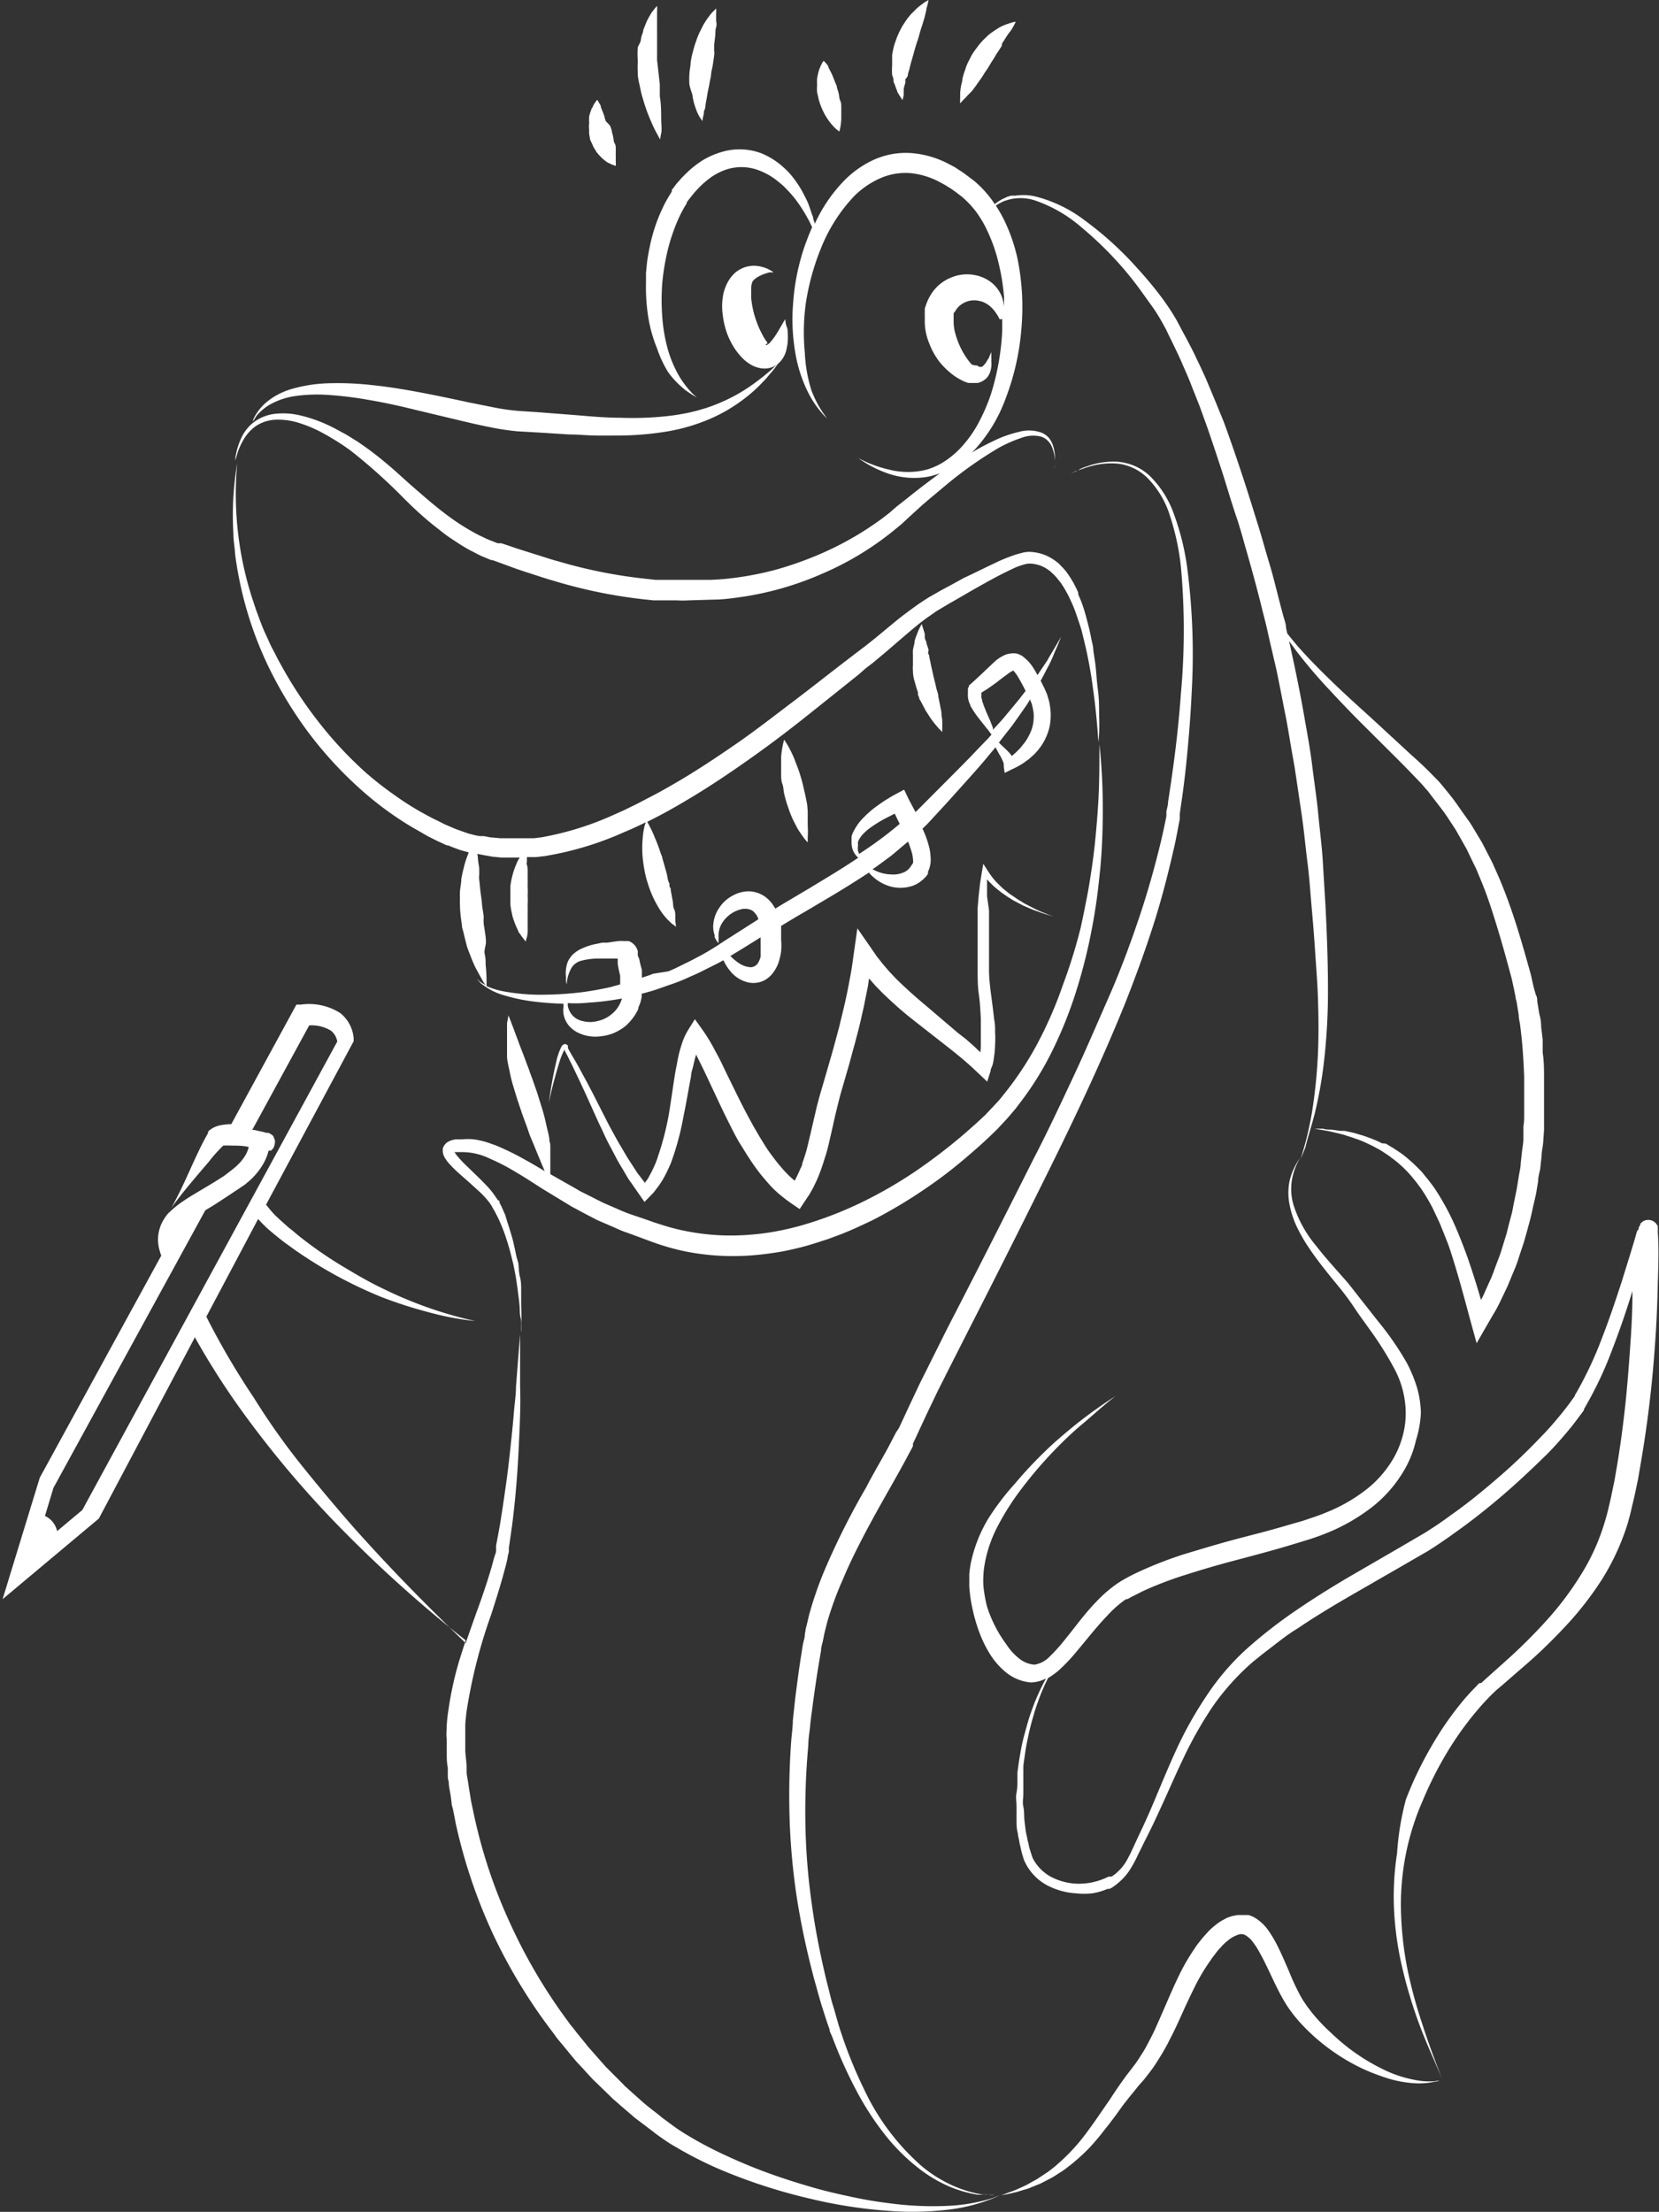 <?xml version="1.0" encoding="utf-8"?><svg xmlns="http://www.w3.org/2000/svg" viewBox="0 0 109.25 145.6"><rect x="0" y="0" width="109.25" height="145.6" fill="#333333" stroke="none"/><defs><style>.cls-1{fill:#fff;}</style></defs><title>index3</title><g id="Слой_2" data-name="Слой 2"><g id="ELEMENTS"><g id="CARDS"><g id="Full"><path class="cls-1" d="M67.94,36.36h0Z"/><path class="cls-1" d="M72.38,47.14c0-.58,0-1.15-.08-1.73s-.1-1.15-.17-1.72L72,42.83c0-.29-.1-.58-.15-.86s-.12-.57-.19-.85-.15-.57-.23-.85-.18-.56-.29-.83S71,39.16,71,39a3.62,3.62,0,0,0-.19-.4,3.11,3.11,0,0,0-.22-.4c-.07-.13-.16-.26-.24-.38a3.37,3.37,0,0,0-.29-.37c-.1-.12-.22-.22-.32-.34a3.5,3.5,0,0,0-.82-.53,3,3,0,0,0-.93-.24,1.75,1.75,0,0,0-.71.06,5.26,5.26,0,0,0-.6.18,9.94,9.94,0,0,0-1.11.46c-.71.33-1.41.69-2.09,1l-1,.55-.51.27-.52.3-.27.15-.25.16-.5.33-.48.35-.47.35c-.63.49-1.22,1-1.81,1.48-.3.24-.58.47-.89.7l-.46.35-.47.36c-1.23.94-2.44,1.9-3.67,2.83S49.68,48.14,48.43,49s-2.54,1.72-3.86,2.49c-.65.38-1.32.76-2,1.1-.34.18-.68.36-1,.51l-.51.25-.52.23A20,20,0,0,1,36.26,55l-.55.11-.55.07-.27,0-.28,0-.55,0h-.82l-.28,0-.54-.05c-.18,0-.36-.06-.54-.09l-.27,0L31.36,55l-.51-.13-.54-.19-.28-.1-.24-.1-.51-.22L28.77,54c-.34-.15-.66-.34-1-.52a19.8,19.8,0,0,1-1.9-1.22,21.91,21.91,0,0,1-1.78-1.4A25.64,25.64,0,0,1,21,47.55a27.54,27.54,0,0,1-2.51-3.81c-.19-.33-.35-.67-.53-1s-.32-.69-.47-1-.3-.7-.43-1.06l-.2-.54-.18-.54a22.33,22.33,0,0,1-1.06-9.1,20.6,20.6,0,0,0-.25,4.64c0,.4.07.78.1,1.17s.1.77.16,1.16c.14.77.3,1.54.51,2.29a24,24,0,0,0,1.67,4.39,27.15,27.15,0,0,0,2.45,4,25.64,25.64,0,0,0,3.16,3.51,22,22,0,0,0,3.8,2.84c.35.19.69.4,1,.57l.54.27.54.25.14.06.07,0h0l0,0h0l.27.11.54.2.55.15c-.05.12-.1.26-.16.42a5.56,5.56,0,0,0-.17.6,6.62,6.62,0,0,0-.16.73c0,.26-.07.53-.09.82a3.2,3.2,0,0,0,0,.44,3.38,3.38,0,0,0,0,.45,7.11,7.11,0,0,0,.07.91l.06.45c0,.15.07.3.1.44s.14.58.21.85.19.53.28.77.19.47.29.68c.21.4.4.73.55,1l.12.17-.14-.08a1,1,0,0,1-.19-.12.81.81,0,0,1-.13-.11l-.1-.09.08.1.12.13a.71.71,0,0,0,.18.15,4.07,4.07,0,0,0,1.38.69,11.89,11.89,0,0,0,2.36.46c.49.05,1,.09,1.58.1a1,1,0,0,0,0,.19,1.53,1.53,0,0,0,.11.86,1.66,1.66,0,0,0,.31.47,2.25,2.25,0,0,0,.24.21,1.61,1.61,0,0,0,.28.17,2.57,2.57,0,0,0,1.37.26,3.3,3.3,0,0,0,.75-.14,1.77,1.77,0,0,0,.38-.15l.18-.09.18-.11a2.7,2.7,0,0,0,.34-.25c.1-.11.21-.2.3-.32a3.09,3.09,0,0,0,.48-.75c0-.14.1-.28.14-.43a2.15,2.15,0,0,0,.09-.44c0-.05,0-.1,0-.15l.06,0,.47-.13.24-.07.24-.08,1-.35a10.38,10.38,0,0,0,1-.4c.33-.15.66-.28,1-.46l1-.5.37-.2a3.3,3.3,0,0,0,.54.82,2.15,2.15,0,0,0,1.14.65,1.64,1.64,0,0,0,.84-.07,1.63,1.63,0,0,0,.71-.53,2.44,2.44,0,0,0,.4-.72,4.05,4.05,0,0,0,.17-.75,4.61,4.61,0,0,0,0-.75c0-.22,0-.45,0-.67l0-.24.61-.37c.63-.38,1.29-.75,1.93-1.14,1.1-.64,2.19-1.31,3.24-2a1.88,1.88,0,0,0,.24.25,2.89,2.89,0,0,0,1.13.65,2.5,2.5,0,0,0,1.41,0,1.85,1.85,0,0,0,.69-.37.93.93,0,0,0,.15-.13l.14-.14.13-.18,0-.07,0-.06,0,0h0l0,0v0l.05-.12a.94.94,0,0,0,.07-.22,1.58,1.58,0,0,0,.06-.42,4.21,4.21,0,0,0-.07-.73,6.47,6.47,0,0,0-.41-1.22l-.06-.13.3-.29.73-.79.36-.39.33-.36,1.33-1.48.64-.72c.2-.24.41-.47.6-.71l.52-.62c.07.15.15.28.22.42a3.28,3.28,0,0,1,.24.45,1.8,1.8,0,0,1,.08.21l0,.11v.09l.06.41.42-.21a5.32,5.32,0,0,0,.67-.35,2.27,2.27,0,0,0,.32-.22l.16-.11.15-.13c.09-.09.2-.17.29-.27s.18-.19.26-.31a3.14,3.14,0,0,0,.43-.7,3.59,3.59,0,0,0,.27-.8,4.06,4.06,0,0,0,.06-.85,4.61,4.61,0,0,0-.12-.83l-.12-.4-.17-.39-.25-.5c.2-.36.37-.7.53-1a7.48,7.48,0,0,0,.36-.8l.26-.6.2-.5-.27.47-.33.56-.21.35-.11.2-.13.19-.51.76a4.49,4.49,0,0,0-.24-.42,2.73,2.73,0,0,0-.58-.69,2.31,2.31,0,0,0-.23-.18l-.16-.07a.55.55,0,0,0-.18-.06,1.22,1.22,0,0,0-.38,0,1.13,1.13,0,0,0-.34.08,2.56,2.56,0,0,0-.76.5l-.53.5c-.34.33-.67.63-1,.93l-.11.09,0,.05a1.22,1.22,0,0,0-.07.17l0,.08,0,.09c0,.06,0,.11,0,.17a.81.81,0,0,0,0,.16,1.45,1.45,0,0,0,.05.3,1.86,1.86,0,0,0,.1.25c0,.08.07.16.11.23a2.39,2.39,0,0,0,.13.21,4.44,4.44,0,0,0,.27.38c.18.24.37.47.55.7a2.09,2.09,0,0,1,.14.17l.13.18a.36.36,0,0,1,.07.1l-.23.26-.62.64-.63.66-.67.68-2.85,2.86,0,0-.2-.38-.25-.47-.3-.63-.56.3a10.41,10.41,0,0,0-1.22.77,6,6,0,0,0-.57.46,6.62,6.62,0,0,0-.53.53,3.66,3.66,0,0,0-.43.65,1.51,1.51,0,0,0-.15.37,1.6,1.6,0,0,0,0,.21,1.23,1.23,0,0,0,0,.2,1.42,1.42,0,0,0,.06.42,1.06,1.06,0,0,0,.18.35.85.85,0,0,0,.2.22c-1,.68-2.1,1.33-3.2,2l-1.94,1.15-.32.2-.19-.29a2.21,2.21,0,0,0-.29-.33,1.91,1.91,0,0,0-.77-.44,1.82,1.82,0,0,0-.83-.05,2.14,2.14,0,0,0-.7.24,2.39,2.39,0,0,0-.93.84,2.22,2.22,0,0,0-.37,1,1.66,1.66,0,0,0,.08.77l0,.14.06.11a1.94,1.94,0,0,0,.1.17l.1.12,0-.15a1,1,0,0,1,0-.19s0-.07,0-.11v-.13a1.6,1.6,0,0,1,.15-.6,1.86,1.86,0,0,1,.47-.6,1.93,1.93,0,0,1,.74-.42,1.09,1.09,0,0,1,.76,0,.66.66,0,0,1,.27.21s.08.1.12.15l.1.2s0,0,0,.07l-.47.3-2.07,1.32,0-.07v.08c-.52.33-1,.63-1.56.91-.3.17-.61.31-.91.46s-.6.3-.91.42L43,64.1l-.22.09-.24.08-.27.09v0l0-.09,0-.18V64l0-.08,0-.08c-.06-.21-.12-.42-.16-.64S42,63,42,62.84l0-.11,0-.13a1.56,1.56,0,0,0-.06-.15.82.82,0,0,0-.12-.2,1.21,1.21,0,0,0-.2-.19.91.91,0,0,0-.22-.11l0,0h-.13l-.14,0a3,3,0,0,0-.44,0l-.69.1-.16,0h-.17l-.33.07a4.17,4.17,0,0,0-1.23.42l-.14.09-.13.1a1.61,1.61,0,0,0-.23.22c-.06.09-.12.17-.17.26s-.08.17-.1.25a2.19,2.19,0,0,0-.07.85c0,.11,0,.21,0,.29a1.91,1.91,0,0,0,.06.21l0,.17,0-.17,0-.21.06-.28a2.5,2.5,0,0,1,.27-.65,1.07,1.07,0,0,1,.63-.43,4.31,4.31,0,0,1,1-.14h1.39c0,.12,0,.23,0,.35a7.54,7.54,0,0,0,.16.77l0,.06v.06l0,.18v.09a.25.25,0,0,1,0,.08v.11l-.65.18c-.58.13-1.14.23-1.69.31a22.22,22.22,0,0,1-3,.19,13.34,13.34,0,0,1-2.32-.22,4.68,4.68,0,0,1-1.14-.35v-.31a9.66,9.66,0,0,0-.06-1.09c0-.22,0-.46-.06-.71S32,62.27,32,62s-.05-.54-.09-.82-.05-.28-.06-.42,0-.28,0-.42-.09-.56-.11-.84-.07-.55-.1-.81-.05-.53-.08-.77,0-.25,0-.36,0-.23,0-.34-.06-.42-.08-.6,0-.28-.06-.4l.08,0,.3.06.61.11.61.06.31,0h.9l-.08.12a1.24,1.24,0,0,0-.1.2c-.06.14-.13.3-.19.47s-.1.34-.15.53a5.21,5.21,0,0,0-.1.57c0,.2,0,.4,0,.61s0,.4,0,.6a5.21,5.21,0,0,0,.1.57,2.74,2.74,0,0,0,.15.53,4,4,0,0,0,.19.46l.09.2c0,.06.07.12.11.17a2.43,2.43,0,0,0,.19.27,2.17,2.17,0,0,0,.19.23s0-.11.07-.29a2.4,2.4,0,0,0,.05-.32,1.11,1.11,0,0,0,0-.19c0-.06,0-.13,0-.21s0-.29,0-.45,0-.33,0-.5a2.44,2.44,0,0,0,0-.27c0-.08,0-.17,0-.26a4.86,4.86,0,0,0,0-.54,5,5,0,0,0,0-.55c0-.09,0-.18,0-.26a2.17,2.17,0,0,0,0-.26c0-.18,0-.35,0-.5s0-.31-.05-.45,0-.15,0-.21,0-.14,0-.2,0-.07,0-.1H35l.3,0,.61-.07.59-.11a21,21,0,0,0,4.55-1.44l.54-.23.54-.25.39-.19-.07.23a4.91,4.91,0,0,0-.13.87,6.92,6.92,0,0,0,0,1.2,9.66,9.66,0,0,0,.23,1.36c.07.22.13.45.21.66a6.11,6.11,0,0,0,.26.64c.09.2.2.39.3.57a4.61,4.61,0,0,0,.32.49,4.26,4.26,0,0,0,.32.38l.28.27.28.2a3.42,3.42,0,0,0-.05-.34c0-.1,0-.22,0-.36s0-.3-.08-.46-.05-.35-.09-.54-.07-.38-.11-.59,0-.2-.07-.3,0-.21-.07-.32-.1-.43-.16-.64-.12-.43-.18-.64l-.09-.31c0-.1-.07-.21-.1-.3a11,11,0,0,0-.41-1.09c-.06-.16-.13-.31-.19-.44l-.17-.34c-.05-.1-.1-.18-.13-.23l.61-.31c.7-.36,1.38-.75,2.05-1.15,1.35-.8,2.65-1.67,3.93-2.57s2.52-1.83,3.73-2.79,2.43-1.94,3.63-2.9L57,44l.46-.35.91-.76c.59-.51,1.16-1,1.75-1.5l.44-.36.45-.34.46-.32.23-.16.24-.14.48-.29.51-.29,1-.58c.67-.38,1.34-.76,2-1.1.34-.17.68-.34,1-.48a5.08,5.08,0,0,1,.51-.17,1.18,1.18,0,0,1,.41-.06h0a2.2,2.2,0,0,1,.71.15,2.39,2.39,0,0,1,.64.39c.09.09.19.17.28.27a3.61,3.61,0,0,1,.25.3,2.52,2.52,0,0,1,.24.33,3.24,3.24,0,0,1,.21.35c.07.12.14.24.2.37l.18.38c.11.25.22.51.31.78s.18.53.27.8.15.55.22.83a29,29,0,0,1,.63,3.37c.16,1.14.27,2.28.34,3.43C72.4,48.29,72.4,47.72,72.38,47.14Zm-4.32.31a2.8,2.8,0,0,1-.12.56,3.76,3.76,0,0,1-.25.54,3,3,0,0,1-.36.51,1.64,1.64,0,0,1-.21.25l-.23.23-.26.23-.09-.13a5,5,0,0,0-.39-.4c-.13-.12-.26-.24-.37-.36l.46-.59c.17-.22.35-.43.51-.66l.46-.65.43-.62.2-.33c0,.09.06.19.1.28a5.78,5.78,0,0,1,.12.57A2.71,2.71,0,0,1,68.06,47.45Zm-1.32-3.34h0S66.76,44.11,66.74,44.11ZM65.39,48c0-.15-.09-.29-.14-.44S65,47,64.9,46.74s-.11-.26-.15-.4l-.07-.19c0-.06,0-.12-.05-.19a1,1,0,0,1,0-.17.65.65,0,0,1,0-.14s0,0,0-.06v0a6.37,6.37,0,0,0,.55-.35c.2-.14.4-.28.59-.43s.38-.29.56-.42a1.84,1.84,0,0,1,.4-.25l0,0a2.53,2.53,0,0,1,.31.42c.11.18.21.37.32.57l.18.35-.41.53-.47.57-.5.6c-.17.21-.36.41-.55.62l-.24.26A.14.14,0,0,0,65.39,48Zm-5.26,8.65v.08h0v0h0v0l0,.07,0,0L60,57a1.67,1.67,0,0,1-.12.16,1.11,1.11,0,0,1-.31.24,1.73,1.73,0,0,1-.9.16,2.32,2.32,0,0,1-.52-.07,2.59,2.59,0,0,1-.51-.18l-.18-.09.28-.19.91-.67c.29-.23.57-.48.86-.72l.29-.24a7.26,7.26,0,0,1,.24.7,1.88,1.88,0,0,1,.08.43A.48.48,0,0,1,60.13,56.66ZM56.5,56a1,1,0,0,1,0-.3s0-.09,0-.14a.5.5,0,0,1,0-.13,1.15,1.15,0,0,1,.12-.25,2,2,0,0,1,.17-.23,3.54,3.54,0,0,1,.45-.41,8.66,8.66,0,0,1,1.09-.68l.59-.3h0l.25.52.08.15A24.59,24.59,0,0,1,57,55.93l-.42.28A1.52,1.52,0,0,1,56.5,56ZM50.09,61.7h0l0,.22v.27a2.62,2.62,0,0,1,0,.28,2.28,2.28,0,0,1,0,.26,2,2,0,0,1,0,.24,1.5,1.5,0,0,1-.15.38.59.59,0,0,1-.21.23.62.62,0,0,1-.29.09,1.52,1.52,0,0,1-.75-.25,3.2,3.2,0,0,1-.59-.49l.13-.08C48.84,62.48,49.47,62.09,50.09,61.7Zm-9.24,1.39ZM38.75,66a16.61,16.61,0,0,0,1.79-.2l.42-.07-.06.17a2,2,0,0,1-.61.85,2.14,2.14,0,0,1-.93.46,1.91,1.91,0,0,1-1,0,1.24,1.24,0,0,1-.68-.39,1.37,1.37,0,0,1-.29-.61l0-.18C37.84,66.06,38.29,66.05,38.75,66Z"/><path class="cls-1" d="M34.32,85.87c0-.31,0-.61,0-.91s0-.61-.08-.91-.07-.61-.11-.91L34,82.68l-.09-.45c-.07-.3-.13-.6-.22-.89s-.17-.59-.28-.89L33.28,80l-.19-.43a3.91,3.91,0,0,0-.2-.41l0-.11L32.78,79a1.53,1.53,0,0,0-.14-.21A5.45,5.45,0,0,0,32,78c-.21-.22-.43-.44-.65-.65l-.65-.63a6.9,6.9,0,0,1-.59-.63,2.48,2.48,0,0,1-.18-.25l.14,0h.44a4.2,4.2,0,0,1,1.75.43,13.86,13.86,0,0,1,1.75.91c.58.34,1.14.71,1.72,1.08l1.76,1.07.22.13.23.12.46.25.92.48,1,.43c.32.14.64.3,1,.41l.95.35.48.18.5.18a15.84,15.84,0,0,0,2,.54,16.17,16.17,0,0,0,4.22.24,21.15,21.15,0,0,0,2.1-.27c.69-.14,1.37-.3,2-.5l.5-.16.5-.16c.33-.13.66-.24,1-.38.65-.26,1.28-.56,1.91-.86a32.1,32.1,0,0,0,3.57-2.14c.57-.39,1.13-.8,1.67-1.23s1.07-.88,1.59-1.34c.26-.22.51-.46.77-.7s.24-.24.37-.35l.18-.18.1-.1.09-.1c.24-.26.49-.51.71-.78l.34-.4.32-.42A20.37,20.37,0,0,0,69.38,69a27.49,27.49,0,0,0,1.52-3.85,35,35,0,0,0,1-4c.13-.67.24-1.35.33-2s.16-1.36.23-2c.12-1.36.17-2.73.16-4.09a39.53,39.53,0,0,0-.22-4.08c0,1.36,0,2.72-.09,4.07s-.21,2.7-.4,4c-.1.67-.2,1.34-.33,2s-.26,1.32-.41,2A34.16,34.16,0,0,1,70,64.82a26.65,26.65,0,0,1-1.58,3.68,21,21,0,0,1-2.15,3.33l-.31.39c-.1.13-.21.25-.32.37s-.45.48-.68.72l-.08.09-.08.07-.19.18-.37.34-.75.66a37,37,0,0,1-3.17,2.43,29,29,0,0,1-3.44,2,24.72,24.72,0,0,1-3.68,1.46,18.4,18.4,0,0,1-1.91.48,15.86,15.86,0,0,1-1.94.26,15,15,0,0,1-3.9-.19,13.39,13.39,0,0,1-1.89-.47l-.47-.15-.48-.17-1-.34a9.47,9.47,0,0,1-.93-.37l-.9-.39c-.3-.14-.6-.3-.9-.45l-.44-.22-.22-.11-.22-.13-1.76-1,0,0c0-.16,0-.35,0-.57s0-.23,0-.35,0-.26,0-.39,0-.28,0-.43,0-.29-.06-.44c0-.31-.11-.63-.19-1s-.15-.66-.25-1-.21-.67-.31-1-.23-.66-.34-1l-.18-.48c-.05-.16-.11-.32-.17-.47s-.22-.6-.33-.88-.21-.54-.3-.79-.18-.47-.25-.67-.15-.38-.2-.53-.19-.46-.19-.46,0,.18-.08.5c0,.16,0,.35,0,.57v.36c0,.12,0,.25,0,.39l0,.43,0,.45c0,.31.1.63.17,1s.15.67.25,1,.2.68.31,1,.22.67.34,1,.24.64.36,1,.24.59.35.87.22.54.32.78.19.47.28.67l.1.24c-.44-.26-.89-.53-1.35-.78a17.38,17.38,0,0,0-1.89-.92l-.51-.18a5.18,5.18,0,0,0-.53-.14A3.4,3.4,0,0,0,30.45,75h-.21L30,75a2,2,0,0,0-.29.07.71.71,0,0,0-.16.07.63.63,0,0,0-.18.12l-.09.1a.75.75,0,0,0-.07.12.39.39,0,0,0-.05.14.71.71,0,0,0,0,.14.82.82,0,0,0,.1.39,2.37,2.37,0,0,0,.32.45,8.56,8.56,0,0,0,.68.67l.68.6.66.6a5.62,5.62,0,0,1,.58.63.88.88,0,0,1,.12.17l.06.08.05.1c.07.13.16.26.22.39l.2.39.18.41c.11.27.22.55.31.83s.18.57.26.86l.11.43.11.44c.06.29.12.59.17.88s.09.6.13.9.08.59.11.9,0,.6.08.9,0,.6.05.91c0-.31,0-.61,0-.91S34.33,86.17,34.32,85.87ZM29.93,75.76Z"/><path class="cls-1" d="M65,144.8a11.7,11.7,0,0,1-2.51.4,21.32,21.32,0,0,1-3.94-.17c-.75-.09-1.55-.22-2.39-.4s-1.71-.37-2.61-.63-1.83-.55-2.78-.89-1.91-.73-2.88-1.18A24.88,24.88,0,0,1,45,140.39c-.24-.15-.46-.3-.68-.46l-.69-.51c-.22-.18-.44-.36-.67-.53l-.34-.27-.17-.14-.16-.14-.65-.58-.33-.3-.16-.14-.15-.16-.63-.63-.31-.31-.16-.16-.15-.17-.59-.67-.3-.34-.15-.17-.14-.18-.57-.7-.28-.36-.15-.18-.13-.18a35.36,35.36,0,0,1-3.77-6.34,33.9,33.9,0,0,1-2.39-7c-.07-.3-.13-.6-.19-.89s-.07-.3-.09-.45l-.07-.44c-.05-.29-.09-.59-.14-.88s-.05-.29-.06-.44l0-.45-.09-.91,0-.23V115h0v-.53c0-.29,0-.57,0-.86s.05-.57.07-.85a34.27,34.27,0,0,1,1.64-6.49c.32-1,.64-2,.9-3q.11-.37.18-.75c0-.12.06-.24.08-.36l0-.09v0s0-.06,0,0v0l0-.18.21-1.45c.24-1.88.37-3.62.44-5.16q.06-1.15.09-2.16t0-1.83c0-1.1,0-2,0-2.56v-.9s-.1,1.25-.27,3.45c0,.55-.1,1.16-.15,1.82s-.13,1.38-.21,2.14-.17,1.57-.29,2.42-.25,1.74-.4,2.67c-.08.46-.17.93-.26,1.41l0,.18v.07l0,.09c0,.12-.06.24-.1.36s-.13.48-.2.72c-.29,1-.63,2-1,3-.23.65-.47,1.32-.7,2-2.57-2.47-5.06-5-7.42-7.66q-1.75-2-3.41-4.07T16.71,92A50.53,50.53,0,0,1,14,87.47c-.14-.27-.28-.53-.41-.8L17,80.24a5.77,5.77,0,0,0,.42.44,4.11,4.11,0,0,0,.31.29l.32.27.32.26.32.25.66.48a29,29,0,0,0,5.7,3.12,27.66,27.66,0,0,0,3.07,1,19.08,19.08,0,0,0,3.17.61,26.93,26.93,0,0,1-6-2.1c-1-.47-1.89-1-2.79-1.54a26.25,26.25,0,0,1-2.61-1.8c-.21-.16-.41-.33-.61-.5L19,80.8l-.29-.26-.29-.26L18.12,80a7.2,7.2,0,0,1-.5-.58l-.1-.12,5.77-10.76,0-.18a2.36,2.36,0,0,0-.88-1.67,3.81,3.81,0,0,0-2.6-.56l-.29,0L15.23,74h0a3.92,3.92,0,0,0-.8.09,1.82,1.82,0,0,0-.48.2l-.13.09-.07.06,0,0v0l0,0-.05.07,0,0,0,.08c-.23.4-.43.79-.62,1.19-.38.79-.73,1.61-1.11,2.4-.19.4-.39.79-.6,1.18-.1.17-.2.33-.29.5a3.35,3.35,0,0,0-.45.7,2.65,2.65,0,0,0-.22.88,2.51,2.51,0,0,0,.1.87,2.27,2.27,0,0,0,.11.34l-8,14.62,0,0-2.45,8,6.34-5.31L12.85,88l0,.06a50.11,50.11,0,0,0,2.89,4.56,67.17,67.17,0,0,0,6.93,8.21,86.8,86.8,0,0,0,8,7.15c-.13.39-.25.78-.38,1.18a22.09,22.09,0,0,0-.77,3.48,9.24,9.24,0,0,0-.1.92c0,.3-.05.61,0,.93v.73l0,.22c0,.3,0,.61.07.91l0,.46c0,.15,0,.31.06.46,0,.31.08.63.13.94l.06.47c0,.16.07.31.1.47l.18.92a35,35,0,0,0,2.45,7.25,35.52,35.52,0,0,0,4,6.55l.13.19.15.19.3.36.6.73.15.18.15.18.32.34.63.69.16.17.17.16.33.32.66.64.16.16.18.15.34.3.69.59.17.15.18.14.36.27.71.54c.23.19.46.34.7.51s.51.34.76.48a25.46,25.46,0,0,0,3,1.52,36.24,36.24,0,0,0,5.87,1.9,31.26,31.26,0,0,0,5.14.8,19.85,19.85,0,0,0,4-.08,11.2,11.2,0,0,0,2.51-.59,5.93,5.93,0,0,0,.62-.25l.22-.1-.22.08C65.48,144.65,65.27,144.73,65,144.8ZM11.25,79.56c.26-.36.52-.71.8-1.06.55-.68,1.13-1.36,1.68-2l.19-.24h0a10.7,10.7,0,0,1,.78-.85h0v0a3.73,3.73,0,0,1,.5,0c.38,0,.79,0,1.18.09a1.94,1.94,0,0,1-.27.63,3,3,0,0,1-.5.59c-.2.2-.63.51-.86.69l-.19.12c-.43.28-.89.55-1.36.83s-.78.46-1.17.73a6,6,0,0,0-1,.84ZM5.42,99.4l-1.66,1.39a1.42,1.42,0,0,0-.8-1l.56-1.85,10-18.27.4-.24c.54-.33,2.06-1.35,2.22-1.46l.14-.12h0l.13-.11h0a4.51,4.51,0,0,0,.85-1,3.41,3.41,0,0,0,.43-1h0l.09,0a.18.18,0,0,0,.07,0l.08-.08a.56.56,0,0,0,.15-.32.58.58,0,0,0,0-.36.33.33,0,0,0-.06-.1.43.43,0,0,0,0-.07,1.11,1.11,0,0,0-.13-.12,1.89,1.89,0,0,0-.22-.12l-.14,0-.24-.07-.29-.06-.25-.06-.14,0,3.75-6.88a2.43,2.43,0,0,1,1.44.35,1.16,1.16,0,0,1,.41.71Z"/><path class="cls-1" d="M65,144.46l-.29,0-.33-.06a8.3,8.3,0,0,1-1.66-.54,8.93,8.93,0,0,1-2-1.25,15.37,15.37,0,0,1-3.78-5,29.63,29.63,0,0,1-1.49-3.62c-.05-.16-.11-.32-.16-.49l-.08-.25-.07-.25c-.1-.34-.19-.69-.29-1s-.19-.7-.28-1.06-.19-.73-.27-1.1c-.34-1.47-.64-3-.86-4.64a42.52,42.52,0,0,1-.4-5,48,48,0,0,1,.19-5.32c0-.45.09-.91.13-1.37s.12-.91.17-1.37c.13-.93.26-1.85.42-2.79l.12-.71c0-.23.09-.45.13-.68l.07-.35.08-.34c.06-.22.11-.45.18-.68a21.91,21.91,0,0,1,1-2.68c.37-.89.8-1.76,1.25-2.63s.93-1.74,1.42-2.61,1-1.75,1.48-2.65l.36-.67.08-.16,0-.09,0,0,0-.07.16-.34L61,93.14l.65-1.36c.22-.46.46-.91.68-1.36l1.38-2.72c1.85-3.62,3.68-7.26,5.46-10.86s3.46-7.18,4.9-10.74c.71-1.79,1.36-3.57,1.92-5.33s1-3.52,1.39-5.26c.09-.43.17-.85.25-1.28l.06-.31,0-.08v-.1l0-.16.09-.64c.13-.84.23-1.68.32-2.5.17-1.65.3-3.24.37-4.77a44.14,44.14,0,0,0-.3-8.38,16.67,16.67,0,0,0-.85-3.41,6.61,6.61,0,0,0-1.59-2.54,3.49,3.49,0,0,0-1.09-.7,3.61,3.61,0,0,0-1.11-.25,5.09,5.09,0,0,0-1.75.24c-.23.08-.43.14-.6.22S71,31,70.86,31l-.34.16.35-.14a3.33,3.33,0,0,1,.43-.16,4.76,4.76,0,0,1,.6-.19,5,5,0,0,1,1.72-.15,3.33,3.33,0,0,1,2,1A6.17,6.17,0,0,1,77.06,34a16.22,16.22,0,0,1,.71,3.35,46.11,46.11,0,0,1,0,8.26c-.11,1.52-.27,3.09-.49,4.71-.11.82-.23,1.64-.36,2.47,0,.21-.07.42-.11.63l0,.15v.07l0,.08-.06.31c-.09.42-.18.85-.28,1.28-.4,1.67-.88,3.39-1.46,5.11s-1.23,3.48-2,5.23-1.52,3.51-2.35,5.28S69,74.48,68.07,76.27c-1.8,3.58-3.64,7.21-5.51,10.83-.46.9-.91,1.82-1.37,2.73-.22.46-.46.91-.68,1.37l-.65,1.38L59.2,94,59,94.3l-.16.31-.35.67c-.47.87-1,1.75-1.45,2.63a49.22,49.22,0,0,0-2.71,5.38,24.32,24.32,0,0,0-1,2.84c-.07.24-.12.49-.18.73l-.09.36-.06.37c0,.24-.1.48-.14.73s-.07.47-.11.7c-.15.94-.27,1.9-.39,2.84l-.15,1.4c0,.46-.08.93-.11,1.39a49.7,49.7,0,0,0-.09,5.44,43.94,43.94,0,0,0,.51,5.12c.27,1.64.61,3.21,1,4.7.09.37.2.73.3,1.1s.2.72.31,1.07.22.69.32,1l.09.26.09.25c0,.17.12.33.18.5a29.79,29.79,0,0,0,1.64,3.63,18.82,18.82,0,0,0,1.93,2.93,13,13,0,0,0,2.13,2.09A9,9,0,0,0,62.68,144a8.21,8.21,0,0,0,1.7.47l.34,0,.29,0,.46,0h.38l-.38,0C65.35,144.5,65.2,144.48,65,144.46Z"/><path class="cls-1" d="M94.48,137a4.75,4.75,0,0,1-1.33-.09,8,8,0,0,1-2-.66,13.42,13.42,0,0,1-2.28-1.39,14.29,14.29,0,0,1-1.17-1,12.22,12.22,0,0,1-1.12-1.15c-.09-.11-.18-.21-.26-.32s-.16-.2-.25-.33l-.13-.19-.11-.16c-.07-.12-.14-.23-.21-.36a16.33,16.33,0,0,1-.75-1.62c-.25-.57-.5-1.17-.81-1.77a7.55,7.55,0,0,0-.56-.92,2.94,2.94,0,0,0-.93-.84,2.67,2.67,0,0,0-.34-.14l-.18,0-.19,0h-.37l-.36.07-.32.11-.28.15a3.39,3.39,0,0,0-.5.34l-.12.1-.11.09-.18.17,0,0,0,0,0,0-.09.1-.19.21c-.12.13-.23.27-.34.41a3.28,3.28,0,0,0-.32.44,13.26,13.26,0,0,0-1.05,1.81c-.3.62-.57,1.24-.83,1.84s-.52,1.2-.78,1.77c-.13.28-.28.56-.42.83s-.29.54-.45.77a7.68,7.68,0,0,1-.51.75l-.27.35c-.09.12-.19.24-.28.37-.36.49-.7,1-1,1.46-.66.95-1.25,1.84-1.86,2.61a12.88,12.88,0,0,1-1.87,1.89c-.16.12-.31.25-.46.34l-.45.3-.11.07-.11.07-.21.11-.4.23-.7.32c-.21.09-.4.15-.54.2l-.45.17.47-.09.56-.13.76-.23.44-.18.23-.09.12-.05.12-.06.5-.26a4.74,4.74,0,0,0,.52-.31l.27-.17.27-.19c.17-.14.36-.27.54-.43a12.5,12.5,0,0,0,1.07-1q.52-.57,1-1.2c.35-.43.68-.88,1-1.33s.71-.91,1.08-1.37c.09-.12.19-.23.29-.34l.15-.17.16-.2c.19-.25.38-.48.57-.77s.36-.56.53-.85.33-.58.47-.87c.31-.59.58-1.19.85-1.79s.55-1.19.84-1.77a12.71,12.71,0,0,1,1-1.65c.08-.13.18-.25.27-.37s.19-.25.29-.36l.15-.16.08-.09,0,0h0l0,0,.18-.17.09-.07.07-.06a2,2,0,0,1,.63-.36.57.57,0,0,1,.48,0,1.64,1.64,0,0,1,.52.46,4.92,4.92,0,0,1,.47.74c.3.53.56,1.1.83,1.67s.55,1.14.89,1.69c.08.13.18.27.27.4l.15.2.13.17.3.36.31.33a13.17,13.17,0,0,0,2.6,2.09A12.11,12.11,0,0,0,91,136.68a7.56,7.56,0,0,0,2.11.45,4.69,4.69,0,0,0,1.37-.1c.16,0,.27-.07.35-.09l.12,0-.12,0Z"/><path class="cls-1" d="M109.17,81.12a1.49,1.49,0,0,0,0-.19.65.65,0,0,0,0-.11.93.93,0,0,0,0-.1,1.2,1.2,0,0,0-.14-.21.67.67,0,0,0-.58-.2.58.58,0,0,0-.33.15.46.46,0,0,0-.1.1l0,.06a1.08,1.08,0,0,0-.11.21c0,.06,0,.1-.06.15s-.12.34-.17.5l-.3,1-.59,1.9c-.41,1.26-.83,2.51-1.31,3.74a24.63,24.63,0,0,1-1.65,3.52l-.12.2h0l0,.05-.08.11-.29.4c-.2.26-.38.5-.59.75-.41.5-.84,1-1.3,1.46a38.46,38.46,0,0,1-2.85,2.71c-1,.86-2,1.68-3.09,2.44-.26.2-.53.38-.8.57l-.41.27-.4.26-1.71,1-3.45,2c-1.15.68-2.3,1.4-3.41,2.16a31.81,31.81,0,0,0-3.21,2.5,16.32,16.32,0,0,0-2.68,3.13,25.37,25.37,0,0,0-2,3.58c-.56,1.22-1.06,2.46-1.58,3.68-.26.61-.53,1.21-.82,1.81l-.21.45-.21.46c-.14.3-.28.59-.43.85a3,3,0,0,1-.56.71l-.16.15-.18.13,0,0h0s0,0,0,0h0l-.1.06-.09,0-.1,0A4.33,4.33,0,0,1,71,124a4,4,0,0,1-1.78-.45A2.9,2.9,0,0,1,68,122.3c-.09-.27-.18-.53-.25-.81,0-.13-.07-.27-.09-.41s-.06-.28-.09-.43-.08-.57-.11-.85,0-.58-.07-.87,0-.58,0-.87,0-.58,0-.87,0-.29,0-.44,0-.29,0-.43.07-.58.11-.87.09-.57.15-.86.12-.57.19-.86.15-.56.23-.84.17-.56.27-.83a12.6,12.6,0,0,1,.68-1.6,5.37,5.37,0,0,0,.65-.46,11.31,11.31,0,0,0,1.18-1.23c.71-.84,1.36-1.68,2.07-2.42a7.63,7.63,0,0,1,1.11-1l.15-.09.08,0,0,0,0,0c.11-.06.22-.13.33-.18l.69-.35a24.06,24.06,0,0,1,2.94-1.11c1-.32,2-.61,3.06-.89s2.08-.55,3.12-.85c.52-.15,1-.3,1.56-.47a15.48,15.48,0,0,0,1.57-.56,12.46,12.46,0,0,0,2.92-1.72,8.56,8.56,0,0,0,2.19-2.66,6.87,6.87,0,0,0,.6-1.64A7.24,7.24,0,0,0,93.57,93a6.56,6.56,0,0,0-.27-1.71,9.22,9.22,0,0,0-.66-1.58A19.51,19.51,0,0,0,90.77,87c-.33-.42-.66-.84-1-1.27s-.67-.86-1-1.27c-.71-.82-1.44-1.6-2.09-2.44a7.93,7.93,0,0,1-1.51-2.74,3.72,3.72,0,0,1-.1-1.56,4.24,4.24,0,0,1,.54-1.49,4.3,4.3,0,0,0-.68,1.47,3.94,3.94,0,0,0,0,1.64,6.14,6.14,0,0,0,.54,1.56,11.15,11.15,0,0,0,.84,1.41c.62.9,1.31,1.73,2,2.57.33.42.64.84.93,1.28s.63.89.94,1.33a22.2,22.2,0,0,1,1.67,2.66,6.21,6.21,0,0,1,.72,2.88,5.57,5.57,0,0,1-.19,1.46,6.2,6.2,0,0,1-.54,1.37,7.13,7.13,0,0,1-1.93,2.24,10.77,10.77,0,0,1-2.65,1.49c-.47.2-1,.36-1.46.52l-1.53.44c-1,.29-2.07.55-3.11.83S79,102,78,102.3a25.79,25.79,0,0,0-3.08,1.2c-.25.12-.5.24-.75.38l-.37.21,0,0,0,0-.08.06a1.37,1.37,0,0,0-.2.13,8.51,8.51,0,0,0-1.31,1.14c-.79.81-1.42,1.7-2.09,2.52a11,11,0,0,1-1,1.11,1.76,1.76,0,0,1-1,.53,1.83,1.83,0,0,1-1-.4,3.85,3.85,0,0,1-.85-.94A8.5,8.5,0,0,1,65,105.76a9.14,9.14,0,0,1-.24-1.37,5.1,5.1,0,0,1,0-.68,5.26,5.26,0,0,1,.07-.67,8.55,8.55,0,0,1,.9-2.63A17.13,17.13,0,0,1,67.27,98a28.15,28.15,0,0,1,1.87-2.22c.67-.71,1.36-1.39,2.09-2s1.46-1.29,2.24-1.89c-.82.53-1.63,1.1-2.4,1.7-.39.31-.77.62-1.14.94s-.74.64-1.1,1a27.45,27.45,0,0,0-2,2.14A16.8,16.8,0,0,0,65.06,100a9.42,9.42,0,0,0-1.12,2.85,6.66,6.66,0,0,0-.11.78c0,.15,0,.24,0,.39s0,.27,0,.4a9.6,9.6,0,0,0,.22,1.52,10.89,10.89,0,0,0,.43,1.48,7.94,7.94,0,0,0,.68,1.41,4.89,4.89,0,0,0,1.08,1.25,3,3,0,0,0,1.64.67h0a2.28,2.28,0,0,0,1-.26h0a15.24,15.24,0,0,0-.7,1.47c-.11.27-.21.55-.31.83s-.18.56-.26.85-.16.57-.23.85-.13.58-.18.87-.1.59-.14.88l-.06.44c0,.15,0,.29,0,.44,0,.3,0,.59-.06.89s0,.59,0,.89,0,.6,0,.9,0,.59.09.89c0,.15.05.29.08.44a3.12,3.12,0,0,0,.09.44,6.74,6.74,0,0,0,.24.88h0v0a3.4,3.4,0,0,0,1.42,1.6,4.65,4.65,0,0,0,2,.58,4.8,4.8,0,0,0,1.07,0,3.94,3.94,0,0,0,1-.29l.13,0,.14-.07.11-.07h0l0,0h0l0,0,.23-.17.21-.18a3.73,3.73,0,0,0,.7-.84,7.42,7.42,0,0,0,.49-.92l.22-.44.22-.45c.31-.6.6-1.2.88-1.81.57-1.22,1.09-2.44,1.66-3.63a25.84,25.84,0,0,1,1.93-3.41,16,16,0,0,1,2.57-2.88l.09-.08,0,0,0,0,.19-.15.38-.31.78-.6c.52-.4,1-.78,1.6-1.14,1.09-.74,2.22-1.42,3.37-2.09l3.47-2,1.73-1,.44-.28.43-.29c.28-.19.56-.38.83-.58,1.11-.78,2.17-1.62,3.2-2.5s2-1.8,3-2.78c.48-.49.93-1,1.37-1.53.22-.26.44-.55.64-.82l.3-.4.07-.1,0-.06h0l0,0,0,0,.13-.23a24.6,24.6,0,0,0,1.74-3.72c.49-1.26.92-2.53,1.32-3.82l0-.1c0,.1,0,.21,0,.31,0,1.26-.08,2.52-.17,3.78s-.19,2.53-.33,3.78-.31,2.51-.52,3.76l-.16.93-.19.91c-.06.31-.14.62-.21.93s-.15.59-.24.89a14.11,14.11,0,0,1-1.49,3.35,20.5,20.5,0,0,1-2.22,3,35.26,35.26,0,0,1-2.66,2.67l-1.42,1.27-.35.32-.06,0-.05,0-.09.08-.17.18c-.23.23-.45.47-.67.72a21.29,21.29,0,0,0-2.24,3.19,23.94,23.94,0,0,0-1.68,3.5A18.37,18.37,0,0,0,92,122a18.57,18.57,0,0,0-.19,3.87,21.24,21.24,0,0,0,.57,3.81,31.08,31.08,0,0,0,1.12,3.67c.45,1.2,1,2.37,1.48,3.53-.47-1.19-.91-2.38-1.3-3.59a31.65,31.65,0,0,1-1-3.68,22.78,22.78,0,0,1-.42-3.76,17,17,0,0,1,1.43-7.32,24.55,24.55,0,0,1,1.71-3.35,21.22,21.22,0,0,1,2.23-3c.21-.23.42-.45.64-.67l.17-.16.08-.08,0,0h0l0,0,.37-.31,1.45-1.26c1-.85,1.9-1.74,2.79-2.69a21.37,21.37,0,0,0,2.4-3.1,15.66,15.66,0,0,0,1.65-3.6c.09-.32.18-.64.26-1s.15-.62.22-.94l.21-1,.17-1a76,76,0,0,0,.93-7.65c.1-1.28.16-2.56.19-3.85S109.26,82.42,109.17,81.12Z"/><path class="cls-1" d="M16.88,27.39a3.4,3.4,0,0,1,.86-.74,4.83,4.83,0,0,1,1.64-.57A10.3,10.3,0,0,1,21.65,26a23.87,23.87,0,0,1,2.71.34c1,.17,2,.39,3,.64l3.23.77c.55.13,1.11.26,1.68.37a16.55,16.55,0,0,0,1.78.27l1.73.1,1.7.11c.57,0,1.14.06,1.7.07s1.12,0,1.67,0A20.19,20.19,0,0,0,44,28.39a12.22,12.22,0,0,0,2.76-.82,10.36,10.36,0,0,0,2.1-1.21,9.8,9.8,0,0,0,1.38-1.22,4.84,4.84,0,0,0,.45-.51c.13-.14.24-.28.32-.38l.25-.34-.31.28a4.44,4.44,0,0,1-.37.33c-.15.13-.32.27-.52.42a12.15,12.15,0,0,1-1.48,1,11.61,11.61,0,0,1-2.09.92l-.61.18c-.22.05-.43.11-.65.15-.44.09-.9.16-1.37.21a21.41,21.41,0,0,1-3,.1c-1.06,0-2.15-.11-3.28-.2l-1.7-.13c-.57-.05-1.17-.08-1.72-.12a13.88,13.88,0,0,1-1.63-.23l-1.65-.33c-1.11-.24-2.2-.47-3.27-.67s-2.11-.37-3.11-.47a19.92,19.92,0,0,0-2.84-.12,9.61,9.61,0,0,0-2.4.36,4.66,4.66,0,0,0-1.67.85,3.36,3.36,0,0,0-.78.91c-.07.12-.11.22-.14.28l0,.1.06-.09Z"/><path class="cls-1" d="M86.58,73.3a27.91,27.91,0,0,0,.62-3.52,40.29,40.29,0,0,0,.25-4.63c0-1.7-.06-3.53-.16-5.46-.06-1-.12-2-.18-3s-.2-2.05-.3-3.11-.27-2.12-.4-3.2-.34-2.17-.53-3.27-.41-2.2-.64-3.3c-.12-.54-.23-1.08-.35-1.61l.43.59a33,33,0,0,0,2.17,2.56c.76.82,1.53,1.63,2.32,2.41l2.37,2.36c.39.39.77.79,1.15,1.18.19.2.38.4.55.61l.14.15,0,0h0l.06.08.25.33c.34.45.7.88,1,1.34l.44.67a4.05,4.05,0,0,1,.21.35l.2.35.4.71.35.73.18.37c.06.12.12.24.17.37l.31.75c.41,1,.74,2.06,1.06,3.11s.61,2.12.9,3.2l.17.78.08.4c0,.13.06.26.08.39l.13.81c0,.27.09.54.11.81.14,1.08.21,2.17.25,3.26,0,.55,0,1.1,0,1.64v.82c0,.27,0,.55-.05.82l0,.82c0,.27-.06.54-.09.81l-.09.82c0,.27-.08.54-.12.81l-.13.81-.16.8c-.06.26-.1.53-.16.8l-.21.79c-.07.26-.12.53-.21.79l-.24.78c-.15.53-.37,1-.55,1.54l-.15.38-.17.37-.33.74-.09.19-.09.17-.3-1c-.23-.73-.46-1.46-.73-2.18q-.2-.54-.42-1.08c-.14-.35-.3-.71-.46-1.06-.09-.17-.17-.35-.26-.52s-.18-.34-.28-.51c-.19-.34-.39-.67-.61-1-.11-.16-.23-.31-.35-.47s-.25-.3-.37-.46-.26-.29-.4-.43-.27-.27-.42-.4-.29-.26-.45-.38a5.22,5.22,0,0,0-.48-.34l-.24-.16-.25-.15-.25-.15L91,75.26a4,4,0,0,0-.52-.24c-.18-.08-.36-.14-.55-.21s-.36-.11-.55-.17a5.09,5.09,0,0,0-.56-.14l-.28-.06-.28,0-.57-.08c-.19,0-.37,0-.56-.06l-.57,0c.37.06.75.12,1.12.2l.55.13.27.07.27.09q.27.08.54.18a5.55,5.55,0,0,1,.52.2l.51.24.49.26.24.15.23.15.23.16.22.17a4.7,4.7,0,0,1,.43.35,4.75,4.75,0,0,1,.4.38c.13.12.25.27.37.4l.35.43.33.45c.09.15.2.3.29.46.19.32.38.64.54,1l.24.51c.08.16.15.33.22.51.14.34.28.69.4,1s.25.71.36,1.07c.45,1.43.83,2.89,1.23,4.36l.33,1.2.62-1.08.43-.74.22-.37.1-.19.1-.19.37-.77.18-.38c.06-.13.11-.27.17-.4.21-.53.44-1,.61-1.59l.27-.81c.09-.27.16-.55.24-.82l.22-.82c.07-.28.13-.55.19-.83l.19-.83.14-.84c0-.28.09-.56.14-.84l.09-.84c0-.29.08-.57.1-.85l.06-.85c0-.28,0-.56,0-.85l0-.85c0-.56,0-1.13,0-1.7s0-1.13-.09-1.69l0-.43,0-.42-.1-.85q0-.42-.12-.84l-.14-.84c0-.14,0-.28-.09-.42L101,65l-.19-.85c-.3-1.07-.6-2.15-.94-3.22s-.72-2.14-1.17-3.19L98.37,57c-.05-.13-.12-.26-.18-.38l-.2-.39-.39-.76-.44-.73-.22-.37c-.08-.12-.15-.24-.24-.36l-.5-.7a15.69,15.69,0,0,0-1-1.33l-.26-.32-.07-.08,0,0,0,0,0,0-.14-.16-.6-.61c-.4-.4-.81-.78-1.23-1.15L90.3,47.26c-.83-.75-1.65-1.49-2.45-2.26s-1.58-1.55-2.32-2.38c-.26-.3-.51-.61-.76-.92l-.08-.37c0-.27-.12-.55-.19-.82-.15-.55-.29-1.1-.43-1.65s-.28-1.1-.44-1.64-.32-1.07-.47-1.61l-.24-.81L82.67,34c-.65-2.12-1.34-4.2-2.07-6.2L80,26.33l-.6-1.43c-.1-.23-.22-.47-.32-.7l-.33-.69c-.21-.46-.45-.89-.67-1.32-.12-.21-.23-.42-.34-.63l-.17-.32a3.3,3.3,0,0,0-.18-.32c-.25-.43-.52-.82-.79-1.2a25.54,25.54,0,0,0-1.7-2.06,22.2,22.2,0,0,0-3.45-3.14,9,9,0,0,0-3.24-1.58,3.44,3.44,0,0,0-1.34-.06l-.14,0-.14,0-.25.07-.4.19-.3.19-.13.11a7.2,7.2,0,0,0-.86-1.07l-.13-.13-.12-.11-.22-.2-.28-.21-.25-.19a6.45,6.45,0,0,0-.54-.37L62.87,11l-.29-.15a6.32,6.32,0,0,0-2.53-.77,5.14,5.14,0,0,0-2.6.48,6.56,6.56,0,0,0-2,1.48,9.92,9.92,0,0,0-1.8,2.71c0-.06,0-.12-.05-.19l-.06-.23c0-.08-.05-.16-.08-.25s-.12-.37-.2-.59-.19-.43-.31-.66a6.7,6.7,0,0,0-1-1.47,6.06,6.06,0,0,0-.79-.7,5,5,0,0,0-1-.56A4.08,4.08,0,0,0,47.54,10a5.31,5.31,0,0,0-1.25.54,6.58,6.58,0,0,0-1.06.83c-.16.16-.32.31-.47.49l-.23.26-.19.26-.1.12,0,.06v0l0,.05,0,0L44,13c-.11.2-.23.4-.32.6a11,11,0,0,0-.86,2.49c-.09.42-.17.84-.22,1.26l-.06.63c0,.2,0,.41,0,.61a12.77,12.77,0,0,0,.16,2.35,9.36,9.36,0,0,0,.57,2A7.58,7.58,0,0,0,44,24.5a5.86,5.86,0,0,0,.92,1l.2.17.2.14.3.2.27.15L45.7,26a3.18,3.18,0,0,1-.25-.26,4.3,4.3,0,0,1-.31-.37,5.89,5.89,0,0,1-.67-1.09,7.88,7.88,0,0,1-.56-1.54,10.88,10.88,0,0,1-.3-1.92,14.24,14.24,0,0,1,0-2.16A15.19,15.19,0,0,1,44,16.35a11.34,11.34,0,0,1,.35-1.13,10.24,10.24,0,0,1,.45-1.08c.08-.17.18-.34.27-.51l.15-.24v0h0l0-.06.09-.13.19-.24.17-.21c.12-.15.25-.28.38-.42a6,6,0,0,1,.83-.7,4,4,0,0,1,.92-.46,3.21,3.21,0,0,1,1.89-.05,4.36,4.36,0,0,1,1.6.87c.12.09.23.19.33.28l.29.3a6.78,6.78,0,0,1,.51.6,9.61,9.61,0,0,1,.7,1.08c.09.16.17.3.23.43s.1.2.13.28c-.16.36-.3.72-.43,1.07a14.62,14.62,0,0,0-.82,3.92,13,13,0,0,0,.16,3.37,9.22,9.22,0,0,0,.8,2.46,6.39,6.39,0,0,0,.91,1.38,3.43,3.43,0,0,0,.3.32l.1.1-.09-.11-.25-.35a7.22,7.22,0,0,1-.73-1.44A9.64,9.64,0,0,1,53,23.22,14.08,14.08,0,0,1,53.06,20a15.92,15.92,0,0,1,1-3.65,10.79,10.79,0,0,1,2.21-3.46A5.65,5.65,0,0,1,58,11.72a4.1,4.1,0,0,1,2-.32,5.21,5.21,0,0,1,2,.65l.24.13.24.15c.16.09.31.21.46.31l.22.17.21.16.22.2.1.1.09.09a5.67,5.67,0,0,1,.68.84,7,7,0,0,1,.56,1,10.66,10.66,0,0,1,.74,2.12,14.19,14.19,0,0,1,.36,2.23c0,.21,0,.42,0,.64A3.24,3.24,0,0,0,66,19.6a2.26,2.26,0,0,0-.59-.9,2.46,2.46,0,0,0-1.21-.59,2.67,2.67,0,0,0-1.54.15,2.77,2.77,0,0,0-1.32,1.07,3.84,3.84,0,0,0-.22.39,4.49,4.49,0,0,0-.17.44l-.05.15v.11h0v.13a1.7,1.7,0,0,0,0,.22V21a3.79,3.79,0,0,0,.28,1.57,4.72,4.72,0,0,0,.69,1.25,5,5,0,0,0,1,.94,4.13,4.13,0,0,0,.58.33,2.08,2.08,0,0,0,.32.12l.18,0,.09,0H64a1.21,1.21,0,0,0,.19,0l.19,0a1.2,1.2,0,0,0,.37-.15,1.22,1.22,0,0,0,.27-.23,1.65,1.65,0,0,0,.15-.25,1.62,1.62,0,0,0,.11-.79,1.93,1.93,0,0,0,0-.27l0-.18,0-.16-.07.15-.07.17c0,.06-.08.14-.12.21a1.36,1.36,0,0,1-.35.44l-.1,0h-.08a.44.44,0,0,1-.13-.09l0,0,0,0-.05,0A1.2,1.2,0,0,1,64,24a2.65,2.65,0,0,1-.25-.3,5,5,0,0,1-.48-.79,5.43,5.43,0,0,1-.35-.92,2.86,2.86,0,0,1-.12-.88V21s0-.06,0-.09v0h0v0l0-.15s0,0,0-.06v0l0,0c0-.06,0-.11.07-.16a2,2,0,0,1,.19-.28,1.43,1.43,0,0,1,.26-.23,1.47,1.47,0,0,1,.65-.25,1.36,1.36,0,0,1,.35,0,1.94,1.94,0,0,1,.33.07,1.62,1.62,0,0,1,.58.34,1.94,1.94,0,0,1,.38.45,2.36,2.36,0,0,1,.22.38L66,21a.93.93,0,0,0,0-.16s0-.11,0-.19a2.13,2.13,0,0,0,0-.27v0c0,.46,0,.93,0,1.38a16.51,16.51,0,0,1-.73,4.14,11.88,11.88,0,0,1-.75,1.78,7.66,7.66,0,0,1-1,1.51,5.87,5.87,0,0,1-1.2,1.1,4.32,4.32,0,0,1-1.32.63,5,5,0,0,1-2.42,0,8.3,8.3,0,0,1-1.54-.51l-.52-.25.12.08.37.24a7.71,7.71,0,0,0,1.5.7,5.28,5.28,0,0,0,2.61.2,4.89,4.89,0,0,0,.78-.23l0,0q-.91.66-1.86,1.41c-.32.26-.64.51-1,.79l-.47.41-.48.37a20.66,20.66,0,0,1-4.54,2.53,22.7,22.7,0,0,1-2.6.88,21,21,0,0,1-2.76.52c-.46.06-.93.09-1.4.11l-1.48,0c-.25,0-.48,0-.72,0l-.72,0c-.23,0-.47,0-.71,0l-.72-.08a32.29,32.29,0,0,1-5.68-1.14c-.46-.12-.92-.28-1.38-.42l-1.36-.43-.67-.23-.34-.11-.16,0,0,0h0l-.08,0-.66-.26-.59-.28a15,15,0,0,1-2.21-1.41c-.69-.52-1.34-1.09-2-1.66s-1.24-1.13-1.87-1.65a21.57,21.57,0,0,0-1.88-1.42l-.48-.3c-.16-.1-.32-.2-.48-.28-.32-.17-.63-.35-.94-.49a9.32,9.32,0,0,0-1.87-.66,4.84,4.84,0,0,0-1.76-.1,2.89,2.89,0,0,0-1.39.6,2.79,2.79,0,0,0-.73.94,4.64,4.64,0,0,0-.3.81c-.06.23-.09.4-.11.52l0,.18.05-.17a5.23,5.23,0,0,1,.16-.51,4.66,4.66,0,0,1,.37-.75,2.84,2.84,0,0,1,.75-.81,2.56,2.56,0,0,1,1.27-.43,4.56,4.56,0,0,1,1.59.21,8.6,8.6,0,0,1,1.7.74c.3.16.58.34.88.52l.44.29c.14.11.3.2.44.32a36.45,36.45,0,0,1,3.52,3.17c.61.6,1.26,1.21,2,1.79l.55.43c.19.15.38.28.58.41s.39.26.6.39.41.25.63.36.45.24.67.34l.65.27.08,0h0l0,0h0l.17.06.33.12.68.25c.45.17.91.32,1.38.47s.93.31,1.4.44a32.87,32.87,0,0,0,5.9,1.23l.75.08.77,0,.77,0a6.48,6.48,0,0,0,.76,0L47,39.47c.5,0,1-.06,1.52-.13a20.63,20.63,0,0,0,5.66-1.59,19.74,19.74,0,0,0,4.69-2.84l.51-.42.46-.43.89-.81c.6-.52,1.19-1,1.76-1.48a26.38,26.38,0,0,1,3.28-2.29,9.06,9.06,0,0,1,1.5-.66,2.17,2.17,0,0,1,1.32-.07,1.2,1.2,0,0,1,.71.74,2.91,2.91,0,0,1,.18.82c0,.11,0,.22,0,.3a2,2,0,0,1,0,.23V31l0-.18a2,2,0,0,1,0-.22c0-.09,0-.2,0-.31a3,3,0,0,0-.11-.87,1.73,1.73,0,0,0-.24-.52,1.27,1.27,0,0,0-.52-.41,2.42,2.42,0,0,0-1.51-.06,7.69,7.69,0,0,0-1.64.58c-.48.23-1,.49-1.47.79l.18-.18a10.11,10.11,0,0,0,2.08-3.46,16.26,16.26,0,0,0,1-4.39A16.07,16.07,0,0,0,67,17a11.35,11.35,0,0,0-.82-2.4,8,8,0,0,0-.6-1.06.85.85,0,0,1,.14-.1l.3-.16a3.06,3.06,0,0,1,2.18-.07,9.16,9.16,0,0,1,3,1.74,23.17,23.17,0,0,1,3.19,3.22c.53.65,1,1.34,1.54,2.08a12.15,12.15,0,0,1,.7,1.15l.16.29.15.32.32.65c.21.44.43.88.61,1.32l.3.68c.09.22.19.45.28.69L79,26.74l.53,1.47q.51,1.48,1,3c.32,1,.63,2.09,1,3.14l.24.8.22.79c.16.54.31,1.08.46,1.62s.29,1.07.43,1.61.27,1.08.41,1.62.25,1.09.38,1.64.25,1.08.38,1.63c.23,1.09.43,2.18.65,3.26.1.54.19,1.08.28,1.62s.19,1.07.28,1.6c.16,1.07.32,2.13.47,3.16s.24,2.07.37,3.07.19,2,.28,3,.16,1.9.22,2.8.13,1.78.17,2.62c.07,1.67.08,3.21,0,4.57a34,34,0,0,1-.38,3.51c-.18,1-.35,1.71-.5,2.22s-.22.78-.22.78l.3-.76C86.08,75,86.33,74.26,86.58,73.3ZM33,35.65h0Z"/><path class="cls-1" d="M38.84,9.05c0,.16.11.31.17.46a1.66,1.66,0,0,0,.23.41c0,.06.08.13.12.18a1.22,1.22,0,0,0,.15.17,2.56,2.56,0,0,0,.3.28l.14.11.13.07.24.11.23.08a2,2,0,0,0,0-.24c0-.07,0-.16,0-.26s0-.09,0-.15a.76.76,0,0,1,0-.16c0-.1,0-.21,0-.32s0-.23-.07-.35-.07-.24-.09-.36a2.22,2.22,0,0,0-.09-.37c0-.12-.06-.25-.1-.37S40,8.1,39.92,8s-.09-.23-.12-.35l-.12-.32A2.24,2.24,0,0,1,39.56,7c0-.08-.07-.16-.11-.23a2.05,2.05,0,0,0-.12-.2,1.28,1.28,0,0,0-.14.18,1.54,1.54,0,0,0-.14.23s0,.09-.08.14l-.06.17a3.25,3.25,0,0,0-.11.37,3,3,0,0,0,0,.43,1.86,1.86,0,0,0,0,.47C38.78,8.73,38.81,8.89,38.84,9.05Z"/><path class="cls-1" d="M42,4.84c0,.29.08.58.14.86a6.85,6.85,0,0,0,.2.81,11,11,0,0,0,.49,1.38,8.51,8.51,0,0,0,.45.94c.12.23.2.35.2.35s0-.14.06-.4,0-.62,0-1,0-.92-.09-1.44c0-.13,0-.26,0-.4s0-.26,0-.39l-.09-.81-.09-.79c0-.13,0-.27,0-.39s0-.26,0-.38,0-.25,0-.37,0-.23,0-.35,0-.45,0-.65V1.47c0-.1,0-.18,0-.27V1c0-.08,0-.14,0-.21a3,3,0,0,0,0-.4,3.36,3.36,0,0,0-.26.31,1.4,1.4,0,0,0-.13.18l-.13.22-.14.26-.12.29-.13.33c0,.12-.06.24-.1.37s-.05.25-.08.39L42,3.11A5.93,5.93,0,0,0,42,4,8.49,8.49,0,0,0,42,4.84Z"/><path class="cls-1" d="M45.59,6.21a4.54,4.54,0,0,0,.12.6c.06.19.11.35.17.5a3.24,3.24,0,0,0,.18.37,3.52,3.52,0,0,0,.2.29s0-.13.06-.35,0-.23.07-.37.06-.31.09-.47.07-.36.1-.56.08-.4.12-.61l.06-.32L46.82,5c0-.22.07-.45.11-.67s.07-.46.1-.68,0-.22,0-.33,0-.22,0-.33.05-.43.07-.63,0-.39.06-.57,0-.34,0-.49l0-.39a3.18,3.18,0,0,0,0-.35l-.25.25a3,3,0,0,0-.25.31c-.1.13-.19.27-.29.43s-.18.35-.28.54a5,5,0,0,0-.25.62,7,7,0,0,0-.21.69,5.4,5.4,0,0,0-.15.72c0,.24-.07.49-.08.73a5.82,5.82,0,0,0,0,.72A4.78,4.78,0,0,0,45.59,6.21Z"/><path class="cls-1" d="M53.91,6.53a4.65,4.65,0,0,0,.33.86,4,4,0,0,0,.43.68,3.71,3.71,0,0,0,.41.44l.19.15a1.64,1.64,0,0,0,.06-.23,4,4,0,0,0,.07-.6V7.45c0-.13,0-.27,0-.41s0-.28-.07-.42-.06-.28-.09-.42a3.17,3.17,0,0,0-.12-.41c0-.13-.08-.26-.13-.39s-.1-.25-.14-.36a3.54,3.54,0,0,0-.16-.34l-.14-.28c0-.09-.09-.17-.13-.23L54.24,4a1.12,1.12,0,0,0-.13.21,1.85,1.85,0,0,0-.11.24,1.6,1.6,0,0,0-.11.33,3.82,3.82,0,0,0-.08.39,3.17,3.17,0,0,0,0,.44,2.53,2.53,0,0,0,0,.47Z"/><path class="cls-1" d="M58.84,5.25c0,.09,0,.18.07.27a3.44,3.44,0,0,0,.17.46c0,.07.05.13.08.19l.09.14.18.28a2.82,2.82,0,0,0,.08-.33l0-.16a1.06,1.06,0,0,0,0-.19c0-.13.06-.27.1-.43s0-.16,0-.24A2.44,2.44,0,0,0,59.78,5c0-.17.09-.35.13-.54s.09-.37.15-.56l.16-.58c.06-.19.11-.39.18-.58s.12-.38.17-.57.11-.36.17-.54l.15-.5L61,.67c0-.13.06-.25.08-.35s.07-.32.07-.32l-.29.17-.29.22a2.7,2.7,0,0,0-.36.33L60,.92l-.18.22c-.13.16-.24.34-.36.52a5.65,5.65,0,0,0-.31.6c-.1.22-.17.44-.25.67a5.67,5.67,0,0,0-.15.69c0,.12,0,.23,0,.35s0,.23,0,.34a4.37,4.37,0,0,0,0,.64C58.81,5.06,58.82,5.15,58.84,5.25Z"/><path class="cls-1" d="M63.47,6.54a3,3,0,0,0,.24-.25L64,6l.3-.4c.09-.14.2-.29.31-.44s.2-.33.31-.48.21-.32.31-.49.21-.32.3-.48.1-.17.15-.24l.15-.23c.05-.08.1-.15.14-.23A.75.75,0,0,1,66,2.84l.07-.1.26-.41A4,4,0,0,1,66.58,2l.17-.29c.09-.17.14-.28.14-.28a1.58,1.58,0,0,0-.31.07l-.33.11a3.05,3.05,0,0,0-.42.19c-.14.08-.29.18-.45.29a2.73,2.73,0,0,0-.46.38,3.94,3.94,0,0,0-.44.47c-.13.17-.27.35-.39.53s-.21.38-.31.57-.09.2-.13.29-.07.2-.1.29a4.43,4.43,0,0,0-.17.56c0,.18-.08.36-.1.52a4,4,0,0,0-.05.44v.35a2.08,2.08,0,0,0,0,.31S63.34,6.68,63.47,6.54Z"/><path class="cls-1" d="M49.56,18.52a1.26,1.26,0,0,1,.42-.33c.08-.05.17-.08.25-.12l.23-.08.2-.06.15,0,.13,0-.11-.08a3.06,3.06,0,0,0-.34-.18,2.54,2.54,0,0,0-.61-.16,1.89,1.89,0,0,0-.91.11,2.21,2.21,0,0,0-.51.29,2.39,2.39,0,0,0-.42.47,2.92,2.92,0,0,0-.44,1.17,4.16,4.16,0,0,0,0,1.22,5.34,5.34,0,0,0,.28,1.18A4.89,4.89,0,0,0,48.42,23a4.61,4.61,0,0,0,.4.5,2.69,2.69,0,0,0,.54.45,1.82,1.82,0,0,0,.83.3,1.37,1.37,0,0,0,1-.27,1.62,1.62,0,0,0,.46-.57,1.8,1.8,0,0,0,.16-.5,3,3,0,0,0,.07-.81c0-.23,0-.43-.07-.59s-.07-.29-.09-.37l0-.13-.08.11-.19.33c-.08.13-.17.3-.28.47a3.94,3.94,0,0,1-.38.53.84.84,0,0,1-.21.21c-.07.05-.13.08-.14.05s0-.07.08-.09,0,0,0-.09a3,3,0,0,1-.34-.55,5.29,5.29,0,0,1-.34-.76,6.19,6.19,0,0,1-.37-1.58c0-.12,0-.23,0-.33s0-.2,0-.29A1.18,1.18,0,0,1,49.56,18.52Z"/><path class="cls-1" d="M53.17,53.19c0-.2-.05-.41-.09-.61s-.09-.42-.14-.63a11.11,11.11,0,0,0-.33-1.2c-.07-.2-.14-.38-.21-.55a4.73,4.73,0,0,0-.2-.5,7.62,7.62,0,0,0-.38-.73l-.18-.28a2.94,2.94,0,0,0-.08.32,5.64,5.64,0,0,0-.12.82c0,.17,0,.35,0,.54s0,.39,0,.59,0,.43.08.64.07.44.12.65.11.43.17.63l.21.61c.08.19.15.38.24.55s.17.33.25.48.34.52.47.69a1.76,1.76,0,0,0,.21.24s0-.12,0-.32a6.46,6.46,0,0,0,0-.82c0-.17,0-.35,0-.54S53.2,53.39,53.17,53.19Z"/><path class="cls-1" d="M62,47c0-.18-.06-.36-.09-.56l-.12-.59c0-.21-.11-.42-.15-.63s-.1-.42-.15-.63-.09-.41-.14-.62-.08-.41-.13-.61,0-.19-.07-.29,0-.19,0-.28S61,42.4,61,42.24A1.11,1.11,0,0,1,60.9,42c0-.08,0-.15,0-.23s-.07-.26-.1-.37l-.1-.32a3,3,0,0,0-.16.3,3.28,3.28,0,0,0-.15.36,3,3,0,0,0-.16.46c0,.18-.08.37-.11.59a3.11,3.11,0,0,0,0,.32c0,.11,0,.22,0,.34v.35a2.19,2.19,0,0,0,0,.36q0,.36.12.72a7,7,0,0,0,.21.69l0,.17a1.11,1.11,0,0,1,.07.16c0,.1.09.21.14.31l.3.57.31.48a7.32,7.32,0,0,0,.54.68c.15.16.24.24.24.24s0-.12,0-.34,0-.23,0-.38S62,47.14,62,47Z"/><path class="cls-1" d="M64.56,69.27l-.42-.4-.52-.46L63.09,68,61,66.22l-.52-.44-.5-.44-.49-.45L59,64.42l-.45-.48-.43-.5-.4-.51-.37-.54-.89-1.28-.22,1.55-.14,1c-.05.33-.12.67-.18,1s-.13.67-.2,1-.15.66-.23,1l-.12.49-.12.5-.27,1c-.09.33-.18.66-.28,1l-.29,1-.29,1c-.11.35-.2.7-.28,1s-.16.68-.24,1l-.23,1-.24,1c-.09.32-.19.63-.3.94,0,.15-.11.3-.17.45s-.13.29-.2.43a2,2,0,0,1-.13.25s0,0,0,0a6,6,0,0,1-.53-.49c-.17-.17-.33-.36-.49-.55s-.31-.39-.46-.59-.3-.41-.44-.63l-.4-.65-.39-.67-.37-.68c-.49-.91-.94-1.86-1.41-2.81-.23-.48-.47-1-.72-1.43a11.29,11.29,0,0,0-.86-1.43l-.5-.7-.45.72a4.39,4.39,0,0,0-.35.73c-.08.24-.16.48-.22.72s-.11.47-.15.7-.09.46-.13.69c-.15.93-.27,1.83-.42,2.73A18.72,18.72,0,0,1,43.37,76l-.1.31-.12.31c-.09.2-.18.4-.28.59s-.1.18-.15.28-.11.17-.17.26l-.08.11-.24-.31c-.09-.13-.19-.24-.28-.37l-.25-.39c-.16-.25-.34-.51-.49-.77l-.47-.8c-.15-.26-.3-.54-.45-.81s-.29-.54-.43-.82L39,71.9c-.15-.28-.29-.56-.44-.83l-.45-.83c-.15-.28-.31-.54-.47-.81L37.4,69l0-.1,0-.06a.26.26,0,0,0-.11-.09.17.17,0,0,0-.17,0l-.09.06-.08.13a4.45,4.45,0,0,0-.31.91c-.07.3-.14.61-.2.92-.12.61-.22,1.23-.3,1.84.12-.61.27-1.21.44-1.81.08-.3.17-.6.26-.89a4.91,4.91,0,0,1,.34-.84h0l0,.07.22.42c.13.28.28.55.41.84l.4.84.39.84.77,1.71c.13.28.27.56.4.85s.27.57.42.84l.44.84c.15.28.32.54.48.82l.24.41c.08.13.18.26.27.39l.55.79.27.39.35-.36.26-.27.23-.3a5.11,5.11,0,0,0,.41-.62c.12-.21.23-.43.33-.65l.15-.33.12-.34A17.88,17.88,0,0,0,45,73.54c.19-.91.34-1.82.51-2.71,0-.22.09-.44.14-.66s.1-.44.16-.64,0-.11,0-.16c.07.12.13.25.19.37.23.46.46.93.68,1.41.45.95.89,1.92,1.38,2.88.24.48.5,1,.78,1.42.14.23.28.46.43.69s.3.46.46.68.33.45.51.66.36.43.56.64.41.4.63.58.23.18.34.27l.36.26.53.36.35-.53.32-.48c.09-.17.19-.33.27-.5s.17-.34.24-.51.14-.34.2-.51c.13-.35.23-.69.33-1s.19-.69.26-1l.23-1c.07-.34.15-.67.23-1s.16-.65.25-1l.29-1,.29-1,.27-1c.1-.33.18-.67.27-1l.13-.51.12-.51c.07-.34.16-.68.22-1s.14-.69.2-1,.06-.42.1-.63l.42.48.5.51.51.48.52.47.53.45.54.43,2.16,1.69.53.42.52.43.5.44.49.46.56.53.22-.69c0-.15.1-.29.14-.44a3.25,3.25,0,0,0,.08-.43,6.4,6.4,0,0,0,.08-.86,7.73,7.73,0,0,0,0-.84c0-.28,0-.56-.06-.83-.06-.54-.13-1.08-.2-1.6s-.13-1.06-.14-1.57l0-.81,0-.81c0-.53,0-1.07,0-1.6v-.8L65,59l0-.8,0-.32.14.16.25.25a3,3,0,0,0,.27.23l.27.22.29.2a2.9,2.9,0,0,0,.29.19,3,3,0,0,0,.3.18l.3.16.31.16.64.27.65.23.32.1.34.1-.33-.12-.32-.13c-.21-.08-.42-.18-.62-.28l-.61-.31-.29-.18a2.68,2.68,0,0,1-.28-.18l-.28-.19a2.83,2.83,0,0,1-.28-.2l-.26-.21c-.09-.07-.16-.15-.25-.23l-.23-.23c-.08-.08-.15-.17-.22-.25l-.2-.27-.18-.27-.27-.42-.08.49-.13.8-.09.81-.07.81,0,.82c0,.54,0,1.08,0,1.61l0,1.61c0,.56,0,1.11.08,1.65s.1,1.06.13,1.59l0,.79c0,.26,0,.51,0,.77A5.05,5.05,0,0,1,64.56,69.27ZM37.15,69Z"/></g></g></g></g></svg>